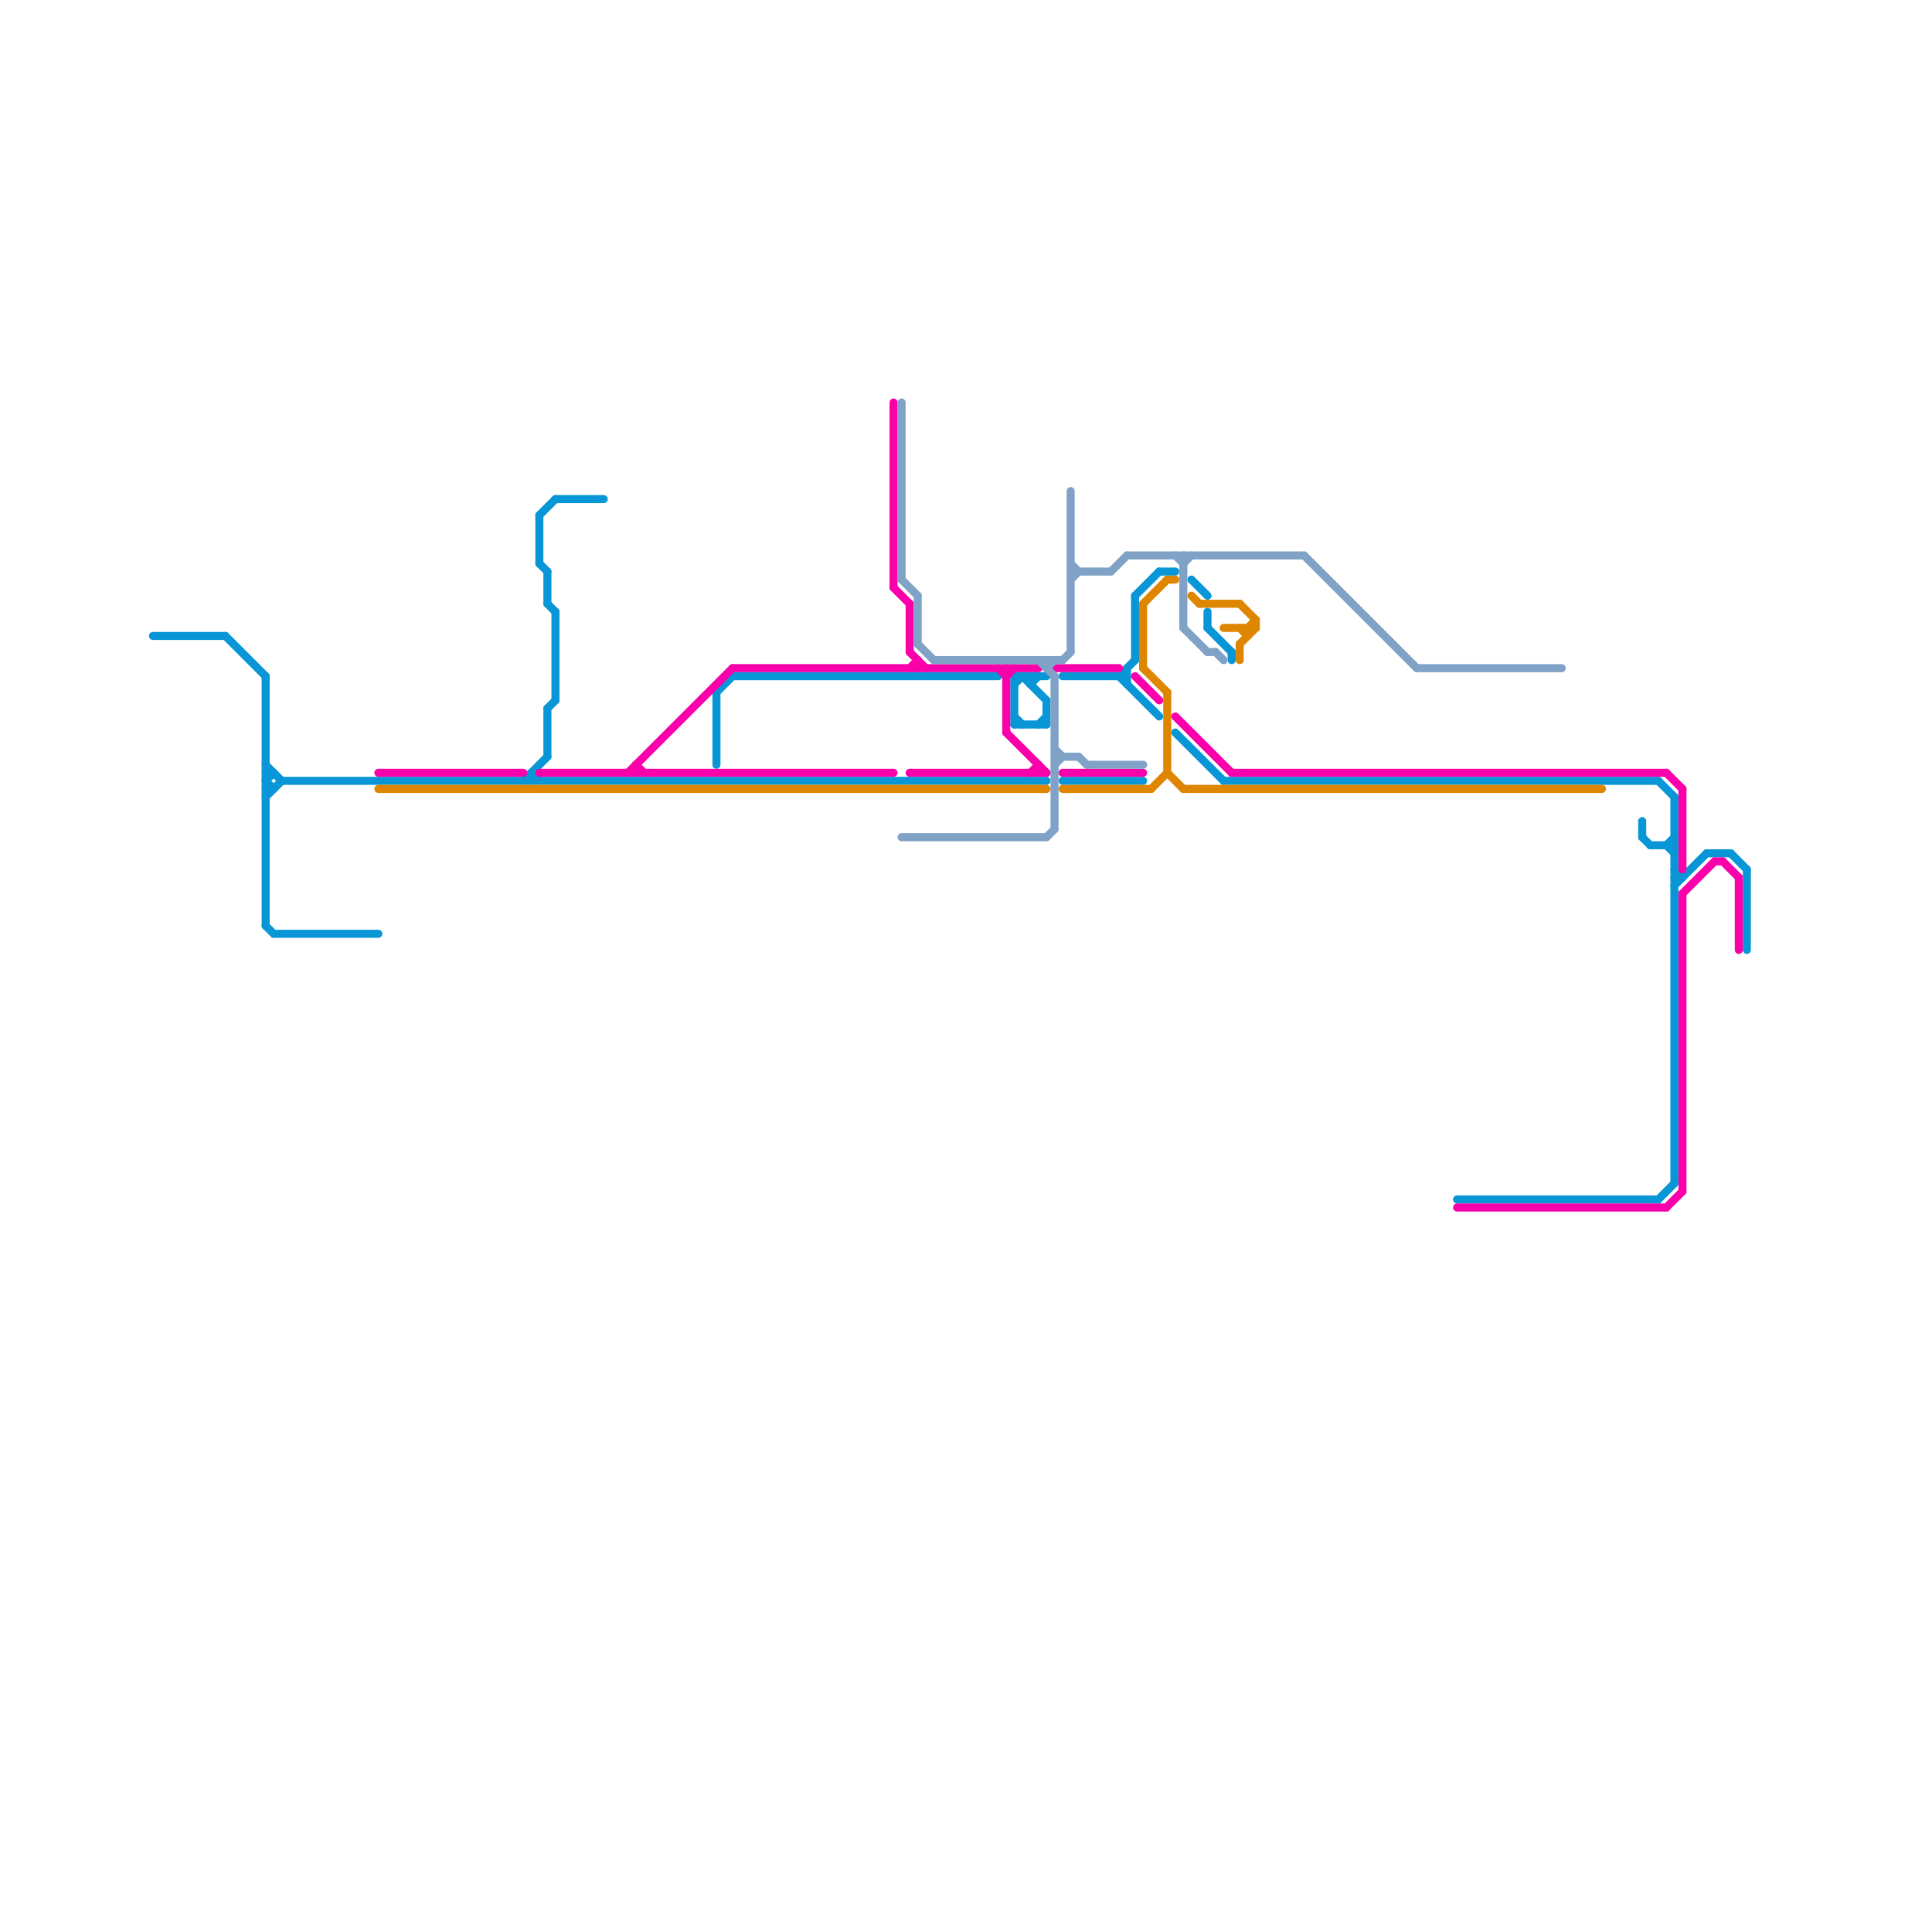 
<svg version="1.1" xmlns="http://www.w3.org/2000/svg" viewBox="0 0 240 240">
<style>text { font: 1px Helvetica; font-weight: 600; white-space: pre; dominant-baseline: central; } line { stroke-width: 1; fill: none; stroke-linecap: round; stroke-linejoin: round; } .c0 { stroke: #0896d7 } .c1 { stroke: #fa00ab } .c2 { stroke: #df8600 } .c3 { stroke: #80a2c6 } .w1 { stroke-width: 1; }</style><defs><g id="wm-xf"><circle r="1.2" fill="#000"/><circle r="0.9" fill="#fff"/><circle r="0.6" fill="#000"/><circle r="0.3" fill="#fff"/></g><g id="wm"><circle r="0.6" fill="#000"/><circle r="0.3" fill="#fff"/></g><g id="ct-xf"><circle r="0.5" fill="#fff" stroke="#000" stroke-width="0.2"/></g><g id="ct"><circle r="0.5" fill="#fff" stroke="#000" stroke-width="0.1"/></g></defs><line class="c0 " x1="66" y1="96" x2="66" y2="97"/><line class="c0 " x1="67" y1="70" x2="68" y2="71"/><line class="c0 " x1="69" y1="76" x2="69" y2="87"/><line class="c0 " x1="35" y1="97" x2="130" y2="97"/><line class="c0 " x1="126" y1="89" x2="127" y2="90"/><line class="c0 " x1="141" y1="74" x2="144" y2="71"/><line class="c0 " x1="204" y1="104" x2="205" y2="105"/><line class="c0 " x1="129" y1="90" x2="130" y2="89"/><line class="c0 " x1="126" y1="84" x2="126" y2="90"/><line class="c0 " x1="91" y1="84" x2="124" y2="84"/><line class="c0 " x1="68" y1="71" x2="68" y2="75"/><line class="c0 " x1="181" y1="149" x2="206" y2="149"/><line class="c0 " x1="67" y1="64" x2="69" y2="62"/><line class="c0 " x1="208" y1="99" x2="208" y2="147"/><line class="c0 " x1="33" y1="97" x2="34" y2="98"/><line class="c0 " x1="68" y1="75" x2="69" y2="76"/><line class="c0 " x1="89" y1="86" x2="91" y2="84"/><line class="c0 " x1="126" y1="85" x2="127" y2="84"/><line class="c0 " x1="33" y1="98" x2="34" y2="98"/><line class="c0 " x1="34" y1="116" x2="47" y2="116"/><line class="c0 " x1="152" y1="97" x2="206" y2="97"/><line class="c0 " x1="212" y1="106" x2="215" y2="106"/><line class="c0 " x1="207" y1="105" x2="208" y2="106"/><line class="c0 " x1="28" y1="79" x2="33" y2="84"/><line class="c0 " x1="128" y1="84" x2="128" y2="85"/><line class="c0 " x1="205" y1="105" x2="208" y2="105"/><line class="c0 " x1="67" y1="64" x2="67" y2="70"/><line class="c0 " x1="126" y1="84" x2="130" y2="84"/><line class="c0 " x1="208" y1="109" x2="209" y2="109"/><line class="c0 " x1="33" y1="95" x2="35" y2="97"/><line class="c0 " x1="127" y1="84" x2="130" y2="87"/><line class="c0 " x1="132" y1="97" x2="142" y2="97"/><line class="c0 " x1="66" y1="96" x2="67" y2="97"/><line class="c0 " x1="126" y1="90" x2="130" y2="90"/><line class="c0 " x1="208" y1="108" x2="209" y2="109"/><line class="c0 " x1="215" y1="106" x2="217" y2="108"/><line class="c0 " x1="140" y1="83" x2="140" y2="85"/><line class="c0 " x1="68" y1="88" x2="69" y2="87"/><line class="c0 " x1="68" y1="88" x2="68" y2="94"/><line class="c0 " x1="206" y1="97" x2="208" y2="99"/><line class="c0 " x1="208" y1="110" x2="212" y2="106"/><line class="c0 " x1="139" y1="84" x2="141" y2="82"/><line class="c0 " x1="206" y1="149" x2="208" y2="147"/><line class="c0 " x1="130" y1="87" x2="130" y2="90"/><line class="c0 " x1="33" y1="96" x2="34" y2="96"/><line class="c0 " x1="89" y1="86" x2="89" y2="95"/><line class="c0 " x1="148" y1="72" x2="150" y2="74"/><line class="c0 " x1="33" y1="97" x2="34" y2="96"/><line class="c0 " x1="150" y1="78" x2="153" y2="81"/><line class="c0 " x1="69" y1="62" x2="75" y2="62"/><line class="c0 " x1="33" y1="84" x2="33" y2="115"/><line class="c0 " x1="139" y1="84" x2="144" y2="89"/><line class="c0 " x1="33" y1="115" x2="34" y2="116"/><line class="c0 " x1="144" y1="71" x2="146" y2="71"/><line class="c0 " x1="150" y1="76" x2="150" y2="78"/><line class="c0 " x1="141" y1="74" x2="141" y2="82"/><line class="c0 " x1="132" y1="84" x2="140" y2="84"/><line class="c0 " x1="153" y1="81" x2="153" y2="82"/><line class="c0 " x1="204" y1="102" x2="204" y2="104"/><line class="c0 " x1="217" y1="108" x2="217" y2="118"/><line class="c0 " x1="65" y1="97" x2="68" y2="94"/><line class="c0 " x1="128" y1="85" x2="129" y2="84"/><line class="c0 " x1="207" y1="105" x2="208" y2="104"/><line class="c0 " x1="146" y1="91" x2="152" y2="97"/><line class="c0 " x1="19" y1="79" x2="28" y2="79"/><line class="c0 " x1="33" y1="99" x2="35" y2="97"/><line class="c1 " x1="113" y1="96" x2="130" y2="96"/><line class="c1 " x1="47" y1="96" x2="65" y2="96"/><line class="c1 " x1="146" y1="89" x2="153" y2="96"/><line class="c1 " x1="213" y1="107" x2="214" y2="107"/><line class="c1 " x1="111" y1="73" x2="113" y2="75"/><line class="c1 " x1="132" y1="96" x2="142" y2="96"/><line class="c1 " x1="91" y1="83" x2="129" y2="83"/><line class="c1 " x1="207" y1="96" x2="209" y2="98"/><line class="c1 " x1="78" y1="96" x2="91" y2="83"/><line class="c1 " x1="111" y1="50" x2="111" y2="73"/><line class="c1 " x1="153" y1="96" x2="207" y2="96"/><line class="c1 " x1="114" y1="82" x2="114" y2="83"/><line class="c1 " x1="79" y1="95" x2="80" y2="96"/><line class="c1 " x1="124" y1="83" x2="125" y2="84"/><line class="c1 " x1="209" y1="111" x2="213" y2="107"/><line class="c1 " x1="207" y1="150" x2="209" y2="148"/><line class="c1 " x1="113" y1="81" x2="115" y2="83"/><line class="c1 " x1="113" y1="75" x2="113" y2="81"/><line class="c1 " x1="216" y1="109" x2="216" y2="118"/><line class="c1 " x1="181" y1="150" x2="207" y2="150"/><line class="c1 " x1="79" y1="95" x2="79" y2="96"/><line class="c1 " x1="67" y1="96" x2="111" y2="96"/><line class="c1 " x1="125" y1="91" x2="130" y2="96"/><line class="c1 " x1="209" y1="111" x2="209" y2="148"/><line class="c1 " x1="128" y1="96" x2="129" y2="95"/><line class="c1 " x1="141" y1="84" x2="144" y2="87"/><line class="c1 " x1="131" y1="83" x2="139" y2="83"/><line class="c1 " x1="113" y1="83" x2="114" y2="82"/><line class="c1 " x1="214" y1="107" x2="216" y2="109"/><line class="c1 " x1="125" y1="83" x2="125" y2="91"/><line class="c1 " x1="125" y1="84" x2="126" y2="83"/><line class="c1 " x1="209" y1="98" x2="209" y2="108"/><line class="c1 " x1="129" y1="95" x2="129" y2="96"/><line class="c2 " x1="147" y1="98" x2="199" y2="98"/><line class="c2 " x1="148" y1="74" x2="149" y2="75"/><line class="c2 " x1="145" y1="86" x2="145" y2="96"/><line class="c2 " x1="149" y1="75" x2="154" y2="75"/><line class="c2 " x1="154" y1="75" x2="156" y2="77"/><line class="c2 " x1="154" y1="80" x2="156" y2="78"/><line class="c2 " x1="154" y1="78" x2="155" y2="79"/><line class="c2 " x1="155" y1="78" x2="156" y2="77"/><line class="c2 " x1="47" y1="98" x2="130" y2="98"/><line class="c2 " x1="142" y1="83" x2="145" y2="86"/><line class="c2 " x1="145" y1="72" x2="146" y2="72"/><line class="c2 " x1="142" y1="75" x2="142" y2="83"/><line class="c2 " x1="156" y1="77" x2="156" y2="78"/><line class="c2 " x1="145" y1="96" x2="147" y2="98"/><line class="c2 " x1="143" y1="98" x2="145" y2="96"/><line class="c2 " x1="154" y1="80" x2="154" y2="82"/><line class="c2 " x1="142" y1="75" x2="145" y2="72"/><line class="c2 " x1="132" y1="98" x2="143" y2="98"/><line class="c2 " x1="152" y1="78" x2="156" y2="78"/><line class="c2 " x1="155" y1="78" x2="155" y2="79"/><line class="c3 " x1="130" y1="104" x2="131" y2="103"/><line class="c3 " x1="129" y1="82" x2="131" y2="84"/><line class="c3 " x1="134" y1="94" x2="135" y2="95"/><line class="c3 " x1="135" y1="95" x2="142" y2="95"/><line class="c3 " x1="140" y1="69" x2="162" y2="69"/><line class="c3 " x1="133" y1="71" x2="138" y2="71"/><line class="c3 " x1="131" y1="95" x2="132" y2="94"/><line class="c3 " x1="147" y1="78" x2="150" y2="81"/><line class="c3 " x1="131" y1="94" x2="134" y2="94"/><line class="c3 " x1="133" y1="61" x2="133" y2="81"/><line class="c3 " x1="114" y1="80" x2="116" y2="82"/><line class="c3 " x1="133" y1="70" x2="134" y2="71"/><line class="c3 " x1="130" y1="83" x2="131" y2="82"/><line class="c3 " x1="176" y1="83" x2="194" y2="83"/><line class="c3 " x1="130" y1="82" x2="130" y2="83"/><line class="c3 " x1="138" y1="71" x2="140" y2="69"/><line class="c3 " x1="112" y1="72" x2="114" y2="74"/><line class="c3 " x1="133" y1="72" x2="134" y2="71"/><line class="c3 " x1="131" y1="93" x2="132" y2="94"/><line class="c3 " x1="146" y1="69" x2="147" y2="70"/><line class="c3 " x1="147" y1="69" x2="147" y2="78"/><line class="c3 " x1="112" y1="104" x2="130" y2="104"/><line class="c3 " x1="162" y1="69" x2="176" y2="83"/><line class="c3 " x1="150" y1="81" x2="151" y2="81"/><line class="c3 " x1="114" y1="74" x2="114" y2="80"/><line class="c3 " x1="116" y1="82" x2="132" y2="82"/><line class="c3 " x1="112" y1="50" x2="112" y2="72"/><line class="c3 " x1="151" y1="81" x2="152" y2="82"/><line class="c3 " x1="132" y1="82" x2="133" y2="81"/><line class="c3 " x1="131" y1="84" x2="131" y2="103"/><line class="c3 " x1="147" y1="70" x2="148" y2="69"/>
</svg>
